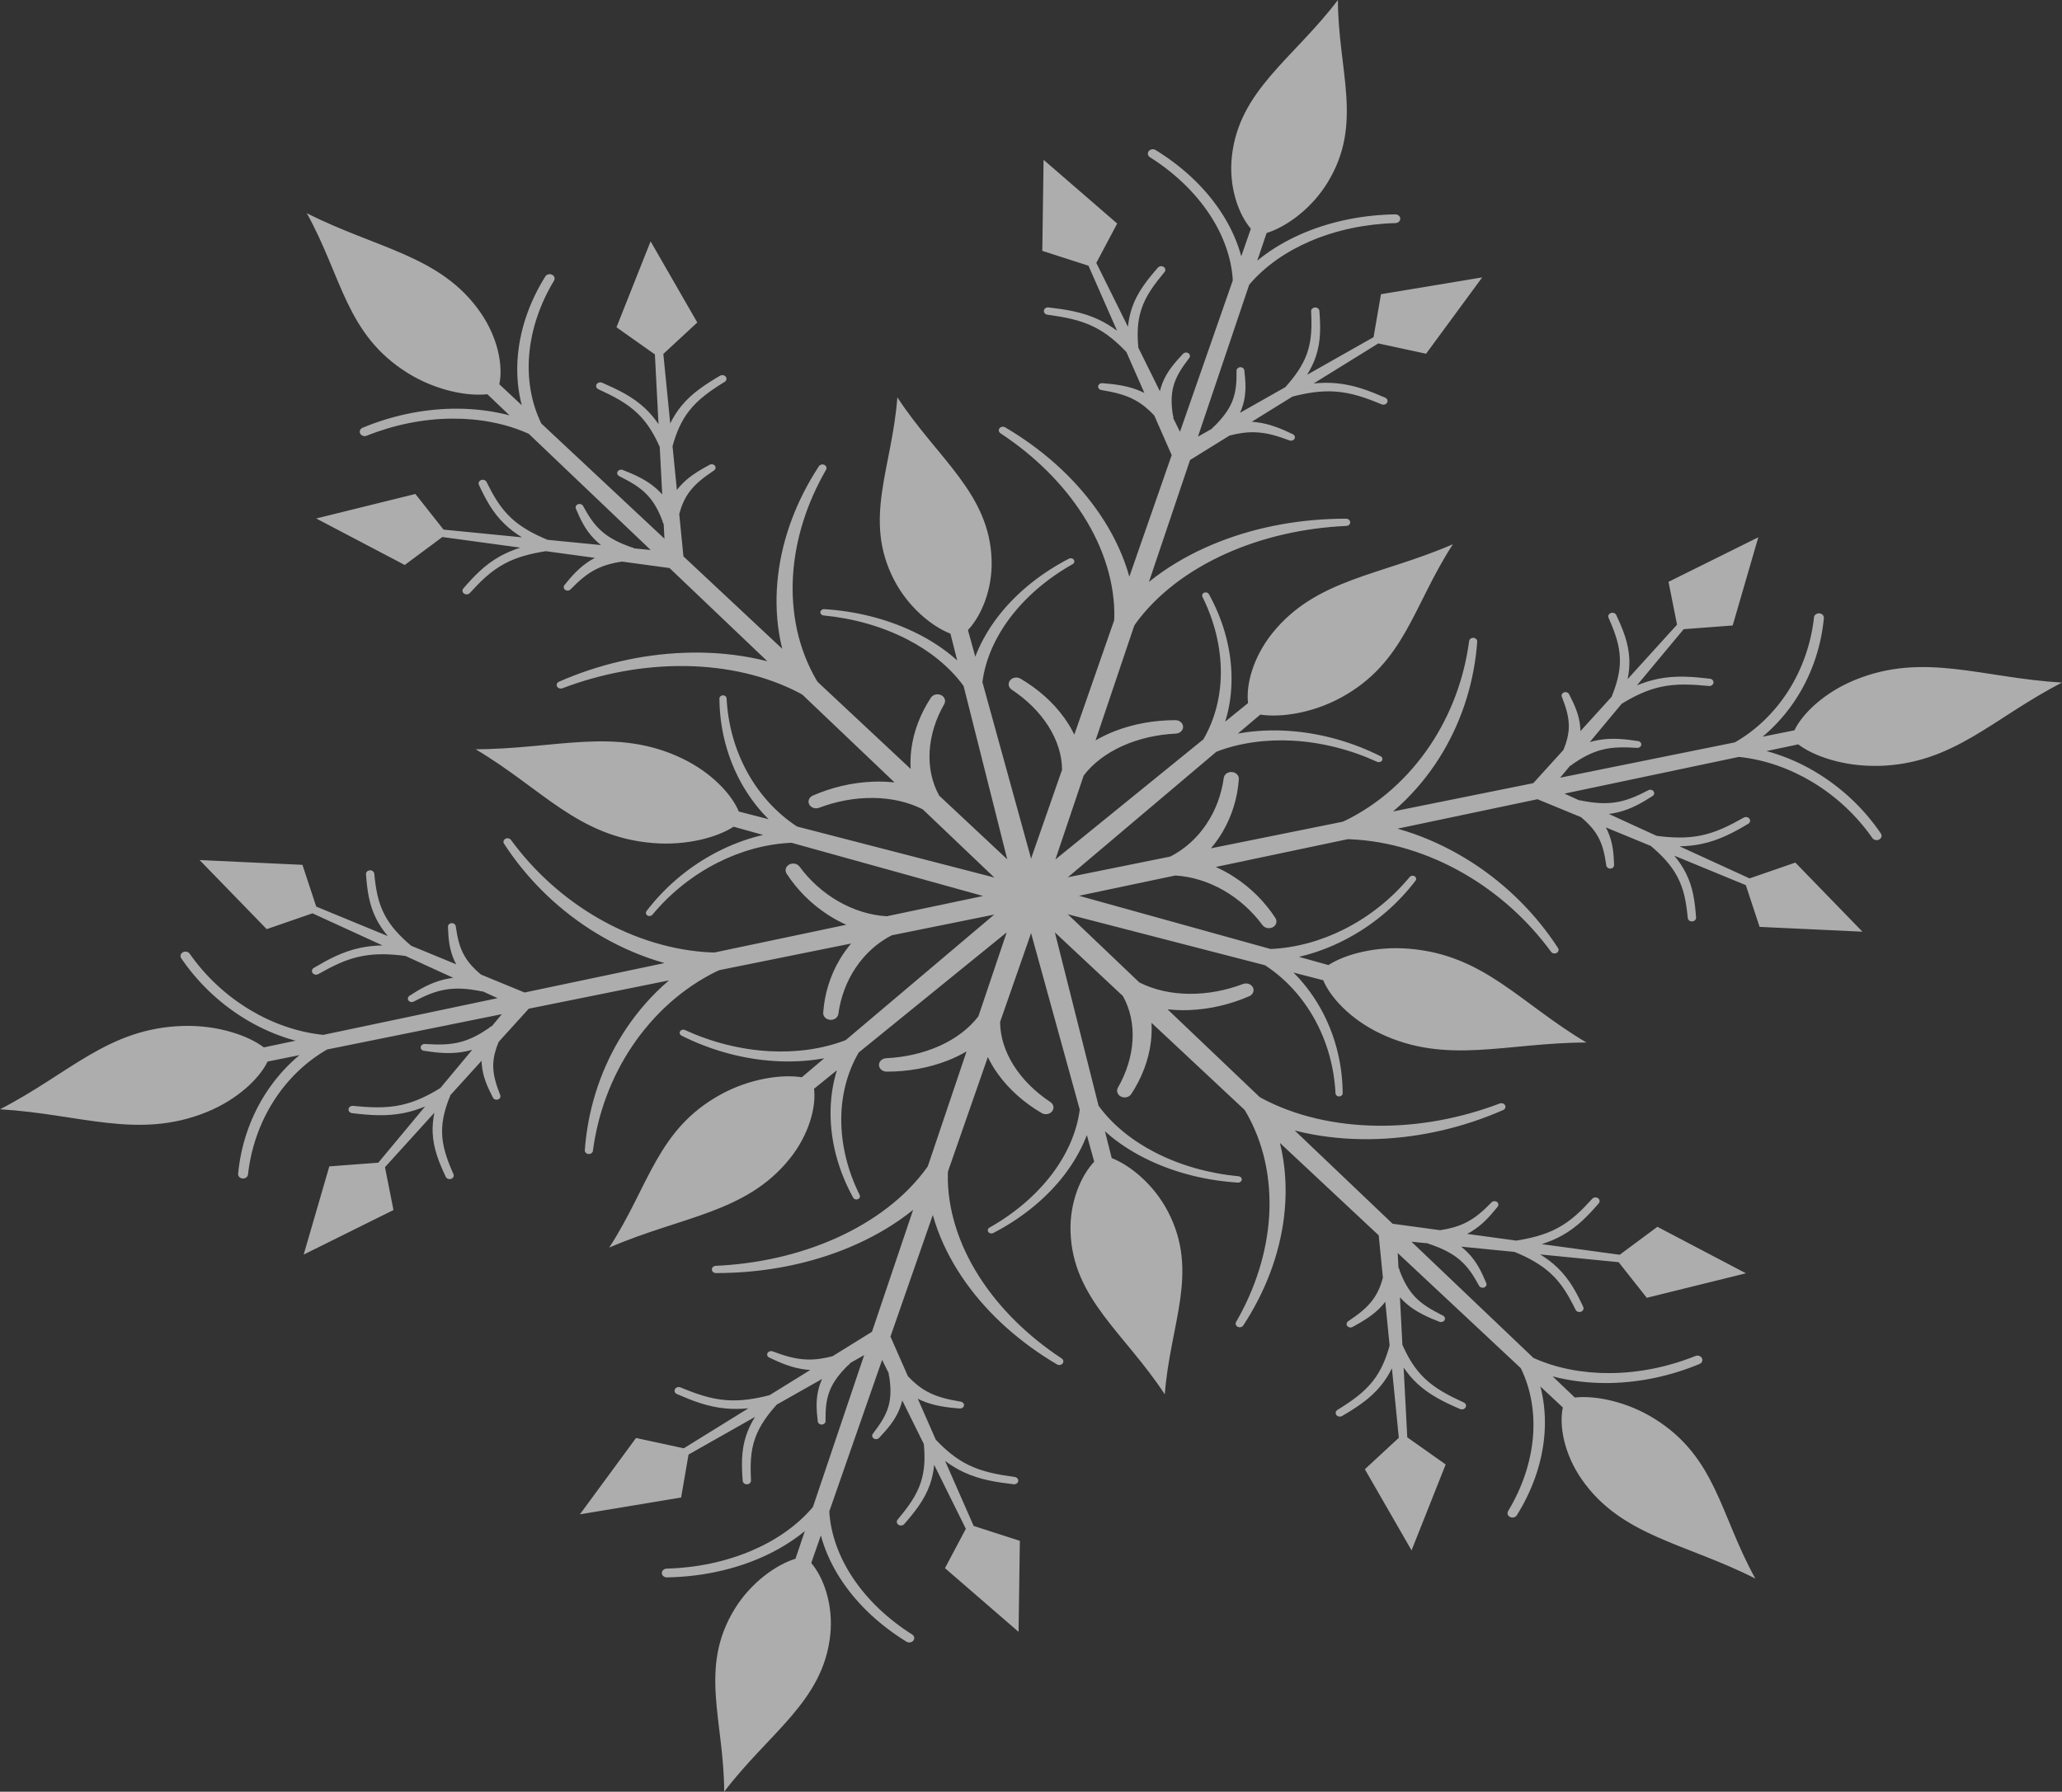 <?xml version="1.0" encoding="UTF-8"?> <svg xmlns="http://www.w3.org/2000/svg" viewBox="0 0 147 127.754" fill="none"><rect x="0" y="0" width="147" height="127.754" fill="#333333" stroke="none"/><path d="M133.896 54.612C139.278 54.477 142.045 51.211 147 48.67C141.283 48.331 137.167 46.484 132.274 48.467C130.042 49.373 128.486 50.895 127.924 52.072L125.653 52.529C125.85 52.365 126.043 52.194 126.228 52.017C126.987 51.294 127.632 50.489 128.165 49.634C129.229 47.919 129.842 46.003 130.024 44.069C130.039 43.898 129.9 43.749 129.707 43.733C129.514 43.717 129.339 43.843 129.321 44.014C129.116 45.868 128.5 47.683 127.468 49.292C126.535 50.746 125.248 52.036 123.68 52.932L111.222 55.451L111.925 54.606C112.009 54.577 112.082 54.529 112.137 54.464C112.771 54.029 113.446 53.652 114.193 53.462C114.583 53.358 114.992 53.307 115.415 53.294C115.838 53.278 116.271 53.297 116.709 53.326C116.851 53.336 116.979 53.248 117.004 53.123C117.03 52.987 116.928 52.862 116.778 52.839C116.337 52.772 115.888 52.71 115.422 52.688C114.959 52.662 114.478 52.681 114.004 52.758C113.778 52.797 113.555 52.849 113.336 52.91L115.608 50.182C116.468 49.65 117.391 49.196 118.386 48.98C118.933 48.857 119.502 48.809 120.078 48.809C120.654 48.809 121.237 48.854 121.828 48.912C121.988 48.928 122.13 48.828 122.152 48.686C122.174 48.544 122.061 48.412 121.897 48.392C121.303 48.322 120.701 48.26 120.085 48.248C119.469 48.234 118.842 48.276 118.229 48.399C117.697 48.502 117.183 48.67 116.694 48.87L120.03 44.862L123.523 44.597L125.35 38.31L118.948 41.486L119.556 44.539L116.034 48.422C116.129 47.951 116.177 47.471 116.155 46.99C116.129 46.435 116.016 45.887 115.845 45.365C115.674 44.843 115.451 44.343 115.221 43.852C115.159 43.72 114.992 43.656 114.842 43.708C114.689 43.759 114.616 43.91 114.674 44.046C114.889 44.533 115.09 45.023 115.236 45.513C115.385 46.007 115.473 46.503 115.484 47.003C115.506 47.912 115.247 48.815 114.886 49.689L112.669 52.13C112.669 52.033 112.665 51.936 112.654 51.84C112.618 51.414 112.516 51.001 112.37 50.611C112.224 50.221 112.042 49.853 111.856 49.492C111.798 49.379 111.648 49.321 111.513 49.363C111.368 49.408 111.291 49.547 111.342 49.676C111.484 50.044 111.619 50.411 111.71 50.776C111.801 51.14 111.849 51.504 111.841 51.862C111.827 52.407 111.674 52.949 111.455 53.474L109.308 55.841L99.31 57.859C99.617 57.598 99.912 57.328 100.192 57.05C101.246 56.009 102.136 54.851 102.861 53.629C104.312 51.178 105.115 48.47 105.311 45.752C105.323 45.616 105.209 45.497 105.056 45.481C104.896 45.465 104.754 45.565 104.735 45.706C104.385 48.347 103.448 50.917 101.935 53.171C101.177 54.297 100.28 55.341 99.245 56.26C98.242 57.154 97.108 57.924 95.883 58.52C95.828 58.537 95.777 58.559 95.73 58.588L86.327 60.487C86.633 60.126 86.903 59.746 87.136 59.356C87.84 58.169 88.226 56.863 88.317 55.554C88.335 55.303 88.128 55.08 87.844 55.048C87.548 55.016 87.278 55.203 87.242 55.467C87.081 56.647 86.662 57.792 85.987 58.788C85.35 59.736 84.471 60.545 83.435 61.074L76.176 62.541C76.143 62.548 76.121 62.557 76.1 62.564C76.129 62.545 76.158 62.529 76.183 62.506L86.717 53.6C88.394 52.952 90.282 52.71 92.142 52.81C94.231 52.923 96.299 53.458 98.176 54.319C98.3 54.374 98.45 54.335 98.519 54.232C98.588 54.123 98.544 53.987 98.424 53.922C96.528 52.968 94.403 52.333 92.204 52.139C91.106 52.043 89.987 52.059 88.886 52.204C88.671 52.233 88.46 52.268 88.248 52.304L89.845 50.953C91.271 51.172 93.524 50.866 95.588 49.747C100.174 47.251 100.721 43.198 103.576 38.806C98.431 41.041 93.826 41.26 90.709 45.142C89.309 46.887 88.817 48.86 88.974 50.13L87.344 51.453C87.402 51.269 87.453 51.082 87.501 50.895C87.738 49.931 87.825 48.947 87.789 47.97C87.716 46.016 87.14 44.101 86.184 42.366C86.126 42.257 85.977 42.208 85.853 42.257C85.725 42.308 85.663 42.44 85.722 42.553C86.575 44.269 87.041 46.126 87.034 47.98C87.027 49.627 86.629 51.279 85.787 52.717L75.239 61.281L77.255 55.299C77.915 54.422 78.889 53.7 80.001 53.197C81.168 52.668 82.487 52.371 83.826 52.307C84.117 52.294 84.343 52.084 84.343 51.83C84.343 51.566 84.103 51.352 83.803 51.349C82.32 51.349 80.821 51.601 79.436 52.146C78.976 52.327 78.531 52.542 78.101 52.791L80.861 44.607C80.891 44.568 80.919 44.53 80.938 44.488C81.692 43.44 82.637 42.492 83.713 41.66C84.814 40.809 86.053 40.083 87.373 39.487C90.016 38.297 92.977 37.636 95.978 37.5C96.135 37.494 96.255 37.381 96.255 37.242C96.255 37.1 96.124 36.984 95.963 36.984C92.882 36.981 89.772 37.51 86.914 38.632C85.484 39.193 84.121 39.903 82.877 40.764C82.546 40.996 82.221 41.237 81.908 41.489L84.839 32.799L87.647 31.058C88.255 30.897 88.875 30.797 89.491 30.823C89.896 30.835 90.305 30.903 90.709 31.006C91.114 31.11 91.519 31.252 91.927 31.403C92.058 31.451 92.211 31.403 92.281 31.293C92.353 31.174 92.302 31.026 92.168 30.961C91.774 30.774 91.369 30.587 90.939 30.436C90.509 30.281 90.046 30.162 89.568 30.104C89.459 30.09 89.349 30.081 89.24 30.071L92.142 28.275C93.152 28.014 94.188 27.843 95.212 27.921C95.777 27.959 96.331 28.072 96.878 28.236C97.425 28.398 97.961 28.607 98.497 28.83C98.643 28.888 98.818 28.836 98.887 28.707C98.96 28.578 98.898 28.42 98.752 28.356C98.216 28.124 97.666 27.892 97.086 27.708C96.51 27.521 95.897 27.385 95.274 27.327C94.731 27.276 94.188 27.288 93.651 27.34L98.26 24.486L101.665 25.222L105.665 19.779L98.45 20.978L97.921 24.041L93.181 26.724C93.44 26.305 93.662 25.863 93.812 25.402C93.99 24.87 94.078 24.319 94.103 23.777C94.129 23.232 94.1 22.697 94.06 22.168C94.049 22.026 93.914 21.917 93.75 21.923C93.586 21.93 93.462 22.052 93.469 22.197C93.495 22.719 93.509 23.239 93.469 23.748C93.433 24.258 93.338 24.754 93.166 25.231C92.857 26.099 92.284 26.879 91.628 27.608L88.401 29.433C88.485 29.246 88.558 29.052 88.616 28.855C88.737 28.443 88.788 28.02 88.791 27.608C88.791 27.195 88.755 26.795 88.707 26.402C88.693 26.279 88.573 26.179 88.43 26.183C88.277 26.183 88.153 26.296 88.153 26.431C88.153 26.821 88.153 27.205 88.106 27.576C88.062 27.946 87.975 28.304 87.836 28.643C87.573 29.288 87.103 29.862 86.567 30.394C86.495 30.439 86.436 30.5 86.396 30.571L85.4 31.135L89.054 20.304C90.169 18.979 91.704 17.925 93.407 17.196C95.288 16.39 97.378 15.964 99.481 15.906C99.675 15.9 99.828 15.758 99.824 15.59C99.824 15.419 99.66 15.281 99.463 15.284C97.268 15.319 95.066 15.735 93.061 16.561C92.058 16.974 91.106 17.493 90.246 18.112C90.034 18.263 89.831 18.421 89.63 18.586L90.297 16.612C91.661 16.193 93.48 14.92 94.647 13.007C97.206 8.819 95.391 5.066 95.38 0C92.189 4.208 88.321 6.436 87.818 11.176C87.588 13.34 88.299 15.29 89.174 16.309L88.489 18.276C88.427 18.041 88.354 17.809 88.274 17.58C87.945 16.638 87.479 15.742 86.906 14.907C85.758 13.233 84.19 11.808 82.385 10.699C82.228 10.602 82.01 10.634 81.897 10.773C81.784 10.912 81.82 11.108 81.977 11.208C83.691 12.292 85.16 13.672 86.217 15.265C87.176 16.706 87.792 18.337 87.887 19.988L84.121 30.787L83.647 29.826C83.658 29.749 83.647 29.668 83.614 29.594C83.505 28.891 83.472 28.185 83.661 27.517C83.756 27.169 83.909 26.828 84.106 26.498C84.303 26.166 84.54 25.844 84.784 25.521C84.865 25.418 84.843 25.276 84.733 25.193C84.617 25.105 84.438 25.122 84.34 25.225C84.055 25.528 83.771 25.844 83.512 26.186C83.257 26.527 83.031 26.905 82.874 27.308C82.797 27.498 82.735 27.695 82.688 27.895L81.153 24.793C81.062 23.867 81.076 22.936 81.365 22.062C81.521 21.581 81.754 21.12 82.043 20.682C82.331 20.24 82.67 19.817 83.02 19.395C83.115 19.282 83.089 19.121 82.961 19.034C82.83 18.947 82.648 18.966 82.546 19.082C82.181 19.501 81.82 19.934 81.499 20.398C81.178 20.862 80.905 21.365 80.719 21.894C80.555 22.355 80.46 22.829 80.413 23.303L78.156 18.744L79.644 15.938L74.397 11.395L74.306 17.886L77.598 18.947L79.636 23.584C79.224 23.277 78.779 23 78.294 22.774C77.74 22.516 77.146 22.329 76.548 22.2C75.95 22.071 75.349 21.991 74.754 21.92C74.594 21.9 74.448 21.997 74.422 22.139C74.397 22.281 74.506 22.416 74.67 22.439C75.254 22.52 75.834 22.61 76.388 22.742C76.945 22.874 77.478 23.055 77.97 23.297C78.871 23.735 79.625 24.387 80.3 25.099L81.583 28.017C81.488 27.969 81.39 27.924 81.291 27.882C80.858 27.695 80.398 27.569 79.942 27.485C79.487 27.401 79.034 27.356 78.59 27.321C78.448 27.311 78.316 27.395 78.291 27.521C78.262 27.653 78.36 27.782 78.51 27.808C78.944 27.882 79.367 27.962 79.771 28.075C80.176 28.188 80.555 28.33 80.901 28.52C81.43 28.804 81.882 29.191 82.287 29.623L83.53 32.451L80.511 41.118C80.409 40.754 80.293 40.393 80.161 40.038C79.669 38.709 78.98 37.452 78.145 36.285C76.472 33.947 74.222 31.98 71.655 30.468C71.528 30.394 71.353 30.419 71.261 30.529C71.166 30.642 71.192 30.803 71.32 30.89C73.73 32.48 75.779 34.482 77.23 36.769C77.956 37.91 78.528 39.122 78.907 40.373C79.279 41.589 79.469 42.84 79.439 44.078C79.428 44.13 79.425 44.178 79.428 44.23L76.588 52.381C76.388 51.968 76.151 51.572 75.881 51.194C75.072 50.063 73.985 49.115 72.749 48.389C72.512 48.251 72.188 48.296 72.016 48.502C71.837 48.715 71.885 49.015 72.126 49.173C73.201 49.886 74.112 50.779 74.751 51.794C75.359 52.758 75.713 53.836 75.713 54.89L73.518 61.181C73.507 61.21 73.507 61.229 73.504 61.252C73.5 61.219 73.496 61.187 73.489 61.158L70.036 48.638C70.24 47.029 70.948 45.462 71.976 44.088C73.132 42.544 74.689 41.228 76.472 40.222C76.588 40.157 76.624 40.022 76.555 39.916C76.483 39.809 76.329 39.77 76.205 39.835C74.32 40.809 72.639 42.121 71.349 43.708C70.707 44.501 70.164 45.365 69.752 46.281C69.672 46.458 69.599 46.639 69.529 46.822L69.004 44.923C69.934 43.943 70.762 42.06 70.692 39.922C70.54 35.163 66.846 32.715 63.973 28.333C63.59 33.389 61.501 37.029 63.743 41.357C64.753 43.301 66.434 44.665 67.757 45.181L68.239 47.09C68.086 46.955 67.929 46.819 67.772 46.69C66.948 46.026 66.029 45.465 65.052 45.007C63.102 44.088 60.94 43.569 58.759 43.433C58.624 43.424 58.5 43.514 58.486 43.633C58.471 43.759 58.573 43.869 58.712 43.882C60.816 44.085 62.872 44.656 64.68 45.59C66.292 46.419 67.707 47.551 68.695 48.912L71.808 61.271L66.959 56.734C66.43 55.789 66.208 54.684 66.273 53.581C66.339 52.42 66.707 51.262 67.313 50.205C67.444 49.976 67.353 49.699 67.105 49.569C66.846 49.437 66.514 49.515 66.365 49.743C65.621 50.879 65.121 52.156 64.961 53.487C64.91 53.929 64.895 54.377 64.921 54.825L58.289 48.621C58.267 48.58 58.242 48.541 58.212 48.502C57.567 47.4 57.108 46.2 56.831 44.965C56.55 43.694 56.455 42.382 56.532 41.076C56.688 38.458 57.523 35.859 58.891 33.492C58.96 33.37 58.912 33.221 58.777 33.151C58.639 33.08 58.46 33.121 58.38 33.244C56.834 35.601 55.802 38.248 55.471 40.999C55.306 42.373 55.317 43.772 55.54 45.155C55.598 45.526 55.675 45.894 55.766 46.261L48.722 39.67L48.423 36.649C48.572 36.101 48.78 35.578 49.115 35.117C49.331 34.815 49.6 34.534 49.907 34.276C50.213 34.018 50.552 33.779 50.902 33.544C51.015 33.467 51.048 33.328 50.971 33.218C50.891 33.102 50.72 33.067 50.589 33.138C50.209 33.344 49.827 33.563 49.458 33.815C49.09 34.066 48.743 34.36 48.448 34.698C48.379 34.776 48.317 34.853 48.255 34.934L47.945 31.816C48.193 30.913 48.543 30.032 49.134 29.288C49.455 28.875 49.841 28.508 50.275 28.169C50.709 27.83 51.179 27.524 51.664 27.224C51.795 27.143 51.828 26.982 51.74 26.863C51.65 26.744 51.467 26.711 51.328 26.792C50.829 27.085 50.333 27.392 49.859 27.743C49.389 28.091 48.948 28.491 48.58 28.939C48.259 29.329 47.996 29.752 47.781 30.191L47.289 25.235L49.71 22.994L46.381 17.209L43.949 23.335L46.687 25.27L46.946 30.242C46.665 29.836 46.344 29.446 45.969 29.098C45.539 28.695 45.043 28.352 44.522 28.059C44 27.766 43.461 27.524 42.925 27.288C42.782 27.227 42.607 27.276 42.531 27.401C42.454 27.53 42.513 27.688 42.658 27.753C43.184 27.995 43.697 28.243 44.179 28.527C44.656 28.811 45.097 29.13 45.477 29.5C46.173 30.171 46.651 31 47.033 31.867L47.209 35.253C47.066 35.095 46.913 34.944 46.749 34.801C46.407 34.502 46.016 34.253 45.615 34.047C45.214 33.837 44.802 33.67 44.394 33.508C44.266 33.457 44.109 33.502 44.036 33.612C43.96 33.731 44.007 33.879 44.142 33.947C44.525 34.141 44.897 34.337 45.24 34.556C45.583 34.776 45.889 35.021 46.148 35.298C46.647 35.824 46.975 36.468 47.227 37.146C47.234 37.226 47.263 37.3 47.314 37.365L47.369 38.41L38.59 30.197C37.849 28.678 37.587 26.976 37.725 25.309C37.879 23.464 38.505 21.652 39.497 20.011C39.589 19.859 39.526 19.672 39.359 19.589C39.187 19.505 38.972 19.56 38.877 19.711C37.813 21.41 37.12 23.303 36.927 25.251C36.832 26.224 36.861 27.211 37.04 28.185C37.084 28.424 37.135 28.659 37.197 28.894L35.596 27.398C35.87 26.144 35.531 24.112 34.243 22.265C31.421 18.208 26.838 17.725 21.872 15.2C24.399 19.75 24.647 23.822 29.037 26.579C31.042 27.837 33.31 28.269 34.743 28.108L36.325 29.616C36.063 29.546 35.8 29.485 35.534 29.433C34.447 29.213 33.336 29.123 32.231 29.142C30.017 29.184 27.837 29.672 25.85 30.5C25.675 30.574 25.599 30.755 25.679 30.913C25.759 31.071 25.971 31.139 26.145 31.067C28.063 30.297 30.149 29.862 32.238 29.849C34.13 29.836 36.033 30.178 37.696 30.932L46.388 39.216L45.211 39.1C45.138 39.051 45.057 39.019 44.966 39.006C44.222 38.739 43.515 38.41 42.957 37.932C42.662 37.684 42.407 37.397 42.181 37.081C41.955 36.765 41.758 36.423 41.565 36.072C41.502 35.959 41.353 35.904 41.218 35.95C41.072 35.998 40.999 36.14 41.054 36.266C41.211 36.636 41.375 37.01 41.583 37.378C41.791 37.745 42.046 38.106 42.363 38.429C42.513 38.584 42.673 38.729 42.844 38.864L39.038 38.49C38.086 38.097 37.182 37.62 36.471 36.962C36.077 36.601 35.745 36.194 35.458 35.753C35.169 35.311 34.922 34.84 34.684 34.363C34.619 34.234 34.451 34.173 34.302 34.227C34.152 34.282 34.079 34.437 34.141 34.569C34.371 35.059 34.611 35.553 34.907 36.03C35.202 36.507 35.556 36.968 35.983 37.374C36.351 37.729 36.77 38.039 37.211 38.313L31.618 37.761L29.613 35.221L22.543 36.968L28.855 40.283L31.538 38.29L37.098 39.048C36.592 39.209 36.096 39.413 35.636 39.67C35.104 39.967 34.626 40.328 34.203 40.721C33.777 41.115 33.398 41.534 33.033 41.956C32.934 42.069 32.956 42.231 33.08 42.321C33.208 42.411 33.394 42.395 33.496 42.282C33.868 41.876 34.243 41.476 34.652 41.118C35.06 40.757 35.501 40.441 35.986 40.183C36.865 39.712 37.879 39.461 38.914 39.3L42.414 39.777C42.319 39.825 42.228 39.877 42.137 39.931C41.739 40.17 41.386 40.457 41.076 40.767C40.766 41.073 40.496 41.399 40.237 41.721C40.157 41.824 40.172 41.966 40.281 42.05C40.398 42.14 40.573 42.127 40.675 42.024C40.963 41.731 41.255 41.444 41.568 41.192C41.878 40.941 42.21 40.721 42.567 40.551C43.111 40.286 43.712 40.135 44.339 40.041L47.73 40.502L54.705 47.148C54.297 47.045 53.885 46.955 53.472 46.877C51.926 46.59 50.348 46.487 48.787 46.545C45.663 46.658 42.607 47.396 39.847 48.608C39.709 48.67 39.647 48.815 39.709 48.941C39.771 49.07 39.942 49.131 40.092 49.076C42.852 48.025 45.838 47.458 48.802 47.49C50.282 47.506 51.755 47.673 53.17 48.006C54.544 48.328 55.864 48.812 57.064 49.45C57.108 49.483 57.155 49.511 57.206 49.534L63.773 55.789C63.266 55.735 62.759 55.715 62.256 55.735C60.742 55.789 59.27 56.148 57.943 56.728C57.687 56.841 57.571 57.111 57.684 57.344C57.8 57.586 58.117 57.698 58.395 57.595C59.63 57.127 60.961 56.876 62.274 56.895C63.521 56.911 64.753 57.179 65.785 57.708L70.849 62.535C70.871 62.557 70.893 62.567 70.911 62.584C70.879 62.571 70.846 62.557 70.809 62.548L56.823 58.933C55.35 57.972 54.169 56.647 53.337 55.173C52.401 53.516 51.894 51.666 51.799 49.795C51.791 49.673 51.678 49.576 51.544 49.579C51.401 49.579 51.288 49.682 51.288 49.808C51.3 51.739 51.744 53.684 52.652 55.464C53.108 56.354 53.68 57.202 54.373 57.972C54.508 58.121 54.65 58.269 54.792 58.411L52.67 57.863C52.175 56.663 50.745 55.087 48.616 54.071C43.88 51.807 39.636 53.413 33.908 53.423C38.666 56.244 41.185 59.665 46.545 60.11C48.955 60.31 51.132 59.701 52.298 58.946L54.406 59.533C54.194 59.581 53.986 59.633 53.782 59.691C52.721 59.991 51.711 60.416 50.774 60.932C48.897 61.964 47.311 63.364 46.089 64.963C46.013 65.063 46.038 65.198 46.151 65.272C46.264 65.347 46.425 65.324 46.508 65.224C47.759 63.715 49.345 62.425 51.164 61.507C52.783 60.688 54.599 60.168 56.426 60.091L70.084 63.886L63.218 65.331C62.03 65.263 60.834 64.879 59.787 64.279C58.686 63.651 57.734 62.79 57.002 61.794C56.841 61.577 56.528 61.51 56.276 61.636C56.017 61.767 55.93 62.061 56.076 62.29C56.816 63.428 57.815 64.447 59.04 65.237C59.445 65.498 59.879 65.734 60.331 65.937L50.942 67.913C50.891 67.91 50.84 67.907 50.785 67.913C49.382 67.859 47.981 67.61 46.629 67.201C45.243 66.781 43.913 66.198 42.673 65.486C40.186 64.057 38.061 62.119 36.427 59.888C36.343 59.772 36.172 59.736 36.037 59.804C35.899 59.875 35.851 60.033 35.931 60.156C37.467 62.519 39.541 64.634 42.071 66.263C43.333 67.075 44.711 67.765 46.177 68.287C46.571 68.426 46.968 68.552 47.373 68.668L37.397 70.767L34.287 69.487C33.824 69.1 33.419 68.677 33.135 68.191C32.946 67.871 32.807 67.53 32.708 67.165C32.61 66.801 32.544 66.421 32.489 66.037C32.471 65.914 32.351 65.817 32.205 65.821C32.052 65.824 31.932 65.937 31.936 66.076C31.95 66.472 31.968 66.872 32.034 67.278C32.099 67.684 32.212 68.1 32.391 68.494C32.431 68.584 32.479 68.671 32.526 68.758L29.317 67.436C28.555 66.794 27.874 66.085 27.436 65.263C27.195 64.811 27.024 64.331 26.911 63.831C26.798 63.331 26.733 62.816 26.681 62.293C26.667 62.151 26.529 62.045 26.368 62.054C26.204 62.064 26.08 62.19 26.091 62.332C26.131 62.861 26.182 63.396 26.288 63.931C26.393 64.466 26.565 65.002 26.82 65.508C27.043 65.95 27.327 66.359 27.644 66.743L22.543 64.641L21.562 61.664L14.23 61.323L19.014 66.249L22.277 65.121L27.272 67.41C26.733 67.42 26.189 67.472 25.661 67.588C25.052 67.717 24.468 67.926 23.922 68.178C23.375 68.429 22.864 68.723 22.368 69.016C22.237 69.094 22.197 69.255 22.284 69.374C22.372 69.496 22.554 69.532 22.693 69.455C23.192 69.174 23.692 68.903 24.209 68.677C24.727 68.452 25.259 68.275 25.814 68.171C26.817 67.975 27.87 68.02 28.909 68.162L32.311 69.719C32.085 69.748 31.859 69.79 31.637 69.845C31.174 69.958 30.732 70.132 30.328 70.335C29.923 70.538 29.551 70.77 29.19 71.002C29.077 71.076 29.041 71.215 29.113 71.325C29.19 71.441 29.361 71.483 29.496 71.412C29.875 71.215 30.255 71.028 30.641 70.877C31.027 70.725 31.421 70.612 31.819 70.551C32.584 70.428 33.379 70.503 34.167 70.648C34.251 70.68 34.338 70.696 34.426 70.69L35.476 71.17L23.043 73.788C21.187 73.598 19.386 72.947 17.822 72.005C16.09 70.967 14.631 69.581 13.523 68.001C13.421 67.855 13.206 67.807 13.042 67.897C12.874 67.987 12.819 68.178 12.921 68.326C14.052 69.99 15.561 71.467 17.373 72.589C18.277 73.15 19.262 73.621 20.301 73.969C20.556 74.056 20.815 74.133 21.074 74.204L18.81 74.681C17.716 73.847 15.561 73.089 13.104 73.15C7.722 73.285 4.955 76.552 0 79.093C5.717 79.431 9.833 81.279 14.726 79.296C16.958 78.39 18.514 76.868 19.076 75.691L21.347 75.233C21.151 75.397 20.957 75.568 20.771 75.746C20.013 76.468 19.368 77.274 18.835 78.129C17.771 79.844 17.158 81.759 16.976 83.694C16.961 83.865 17.1 84.013 17.293 84.029C17.486 84.045 17.661 83.919 17.68 83.749C17.884 81.894 18.5 80.079 19.532 78.47C20.465 77.016 21.752 75.73 23.32 74.83L35.778 72.311L35.075 73.156C34.991 73.189 34.918 73.234 34.863 73.298C34.229 73.734 33.554 74.111 32.807 74.301C32.417 74.401 32.008 74.456 31.585 74.469C31.163 74.485 30.729 74.466 30.291 74.436C30.149 74.427 30.021 74.514 29.996 74.639C29.97 74.775 30.072 74.901 30.222 74.923C30.663 74.991 31.111 75.052 31.578 75.075C32.041 75.101 32.523 75.081 32.996 75.004C33.222 74.965 33.445 74.914 33.664 74.853L31.392 77.58C30.532 78.112 29.613 78.567 28.614 78.783C28.067 78.906 27.498 78.954 26.922 78.954C26.346 78.954 25.763 78.909 25.172 78.851C25.012 78.835 24.866 78.934 24.848 79.076C24.826 79.218 24.939 79.35 25.103 79.37C25.697 79.441 26.299 79.502 26.915 79.515C27.531 79.528 28.158 79.486 28.771 79.364C29.303 79.26 29.817 79.093 30.306 78.893L26.97 82.901L23.477 83.165L21.65 89.453L28.052 86.277L27.444 83.223L30.965 79.341C30.871 79.812 30.823 80.292 30.845 80.772C30.871 81.327 30.984 81.875 31.155 82.398C31.326 82.92 31.549 83.42 31.779 83.91C31.84 84.042 32.008 84.106 32.158 84.055C32.311 84.004 32.388 83.852 32.325 83.716C32.111 83.23 31.91 82.74 31.764 82.249C31.614 81.756 31.527 81.26 31.516 80.76C31.494 79.85 31.753 78.948 32.118 78.074L34.334 75.633C34.334 75.73 34.338 75.826 34.349 75.923C34.386 76.349 34.488 76.764 34.633 77.151C34.779 77.541 34.962 77.909 35.148 78.27C35.206 78.383 35.355 78.441 35.49 78.399C35.636 78.354 35.713 78.216 35.662 78.087C35.52 77.719 35.385 77.351 35.294 76.987C35.202 76.623 35.151 76.258 35.162 75.9C35.177 75.356 35.33 74.814 35.549 74.288L37.696 71.921L47.694 69.903C47.387 70.164 47.092 70.432 46.811 70.712C45.758 71.754 44.868 72.911 44.142 74.133C42.691 76.584 41.889 79.293 41.692 82.011C41.681 82.146 41.794 82.266 41.947 82.281C42.108 82.298 42.25 82.198 42.268 82.056C42.618 79.415 43.555 76.845 45.068 74.591C45.827 73.466 46.724 72.421 47.759 71.502C48.762 70.609 49.896 69.838 51.121 69.242C51.175 69.226 51.227 69.203 51.274 69.174L60.677 67.275C60.371 67.636 60.101 68.016 59.867 68.407C59.164 69.593 58.777 70.899 58.686 72.208C58.668 72.46 58.876 72.682 59.164 72.715C59.459 72.747 59.729 72.56 59.766 72.296C59.926 71.115 60.345 69.971 61.02 68.974C61.658 68.026 62.536 67.217 63.572 66.688L70.831 65.221C70.864 65.215 70.886 65.205 70.907 65.198C70.879 65.218 70.849 65.234 70.824 65.257L60.291 74.162C58.613 74.811 56.725 75.052 54.865 74.952C52.776 74.84 50.709 74.304 48.831 73.443C48.707 73.385 48.557 73.424 48.488 73.531C48.419 73.64 48.463 73.775 48.583 73.84C50.479 74.794 52.605 75.43 54.803 75.623C55.901 75.72 57.02 75.704 58.121 75.558C58.336 75.529 58.548 75.494 58.759 75.459L57.162 76.81C55.736 76.587 53.483 76.897 51.42 78.016C46.833 80.511 46.286 84.564 43.431 88.956C48.576 86.722 53.181 86.502 56.298 82.62C57.698 80.876 58.19 78.902 58.033 77.632L59.663 76.31C59.605 76.494 59.554 76.681 59.507 76.868C59.27 77.832 59.182 78.815 59.218 79.792C59.291 81.746 59.867 83.662 60.823 85.396C60.881 85.506 61.031 85.554 61.154 85.503C61.282 85.451 61.344 85.319 61.286 85.206C60.433 83.491 59.966 81.633 59.973 79.779C59.98 78.132 60.378 76.481 61.22 75.043L71.768 66.478L69.752 72.46C69.092 73.337 68.118 74.059 67.007 74.562C65.836 75.091 64.52 75.388 63.182 75.452C62.89 75.465 62.664 75.675 62.664 75.93C62.664 76.194 62.905 76.406 63.204 76.41C64.688 76.41 66.186 76.158 67.572 75.614C68.031 75.433 68.476 75.217 68.906 74.969L66.146 83.152C66.117 83.191 66.088 83.23 66.066 83.272C65.311 84.316 64.367 85.267 63.291 86.096C62.19 86.947 60.95 87.673 59.63 88.269C56.987 89.459 54.026 90.12 51.026 90.255C50.869 90.262 50.749 90.375 50.749 90.513C50.749 90.656 50.88 90.772 51.041 90.772C54.121 90.775 57.231 90.246 60.09 89.124C61.519 88.563 62.883 87.853 64.126 86.993C64.458 86.76 64.782 86.519 65.096 86.267L62.164 94.957L59.357 96.698C58.748 96.859 58.129 96.959 57.512 96.933C57.108 96.921 56.699 96.853 56.294 96.75C55.89 96.647 55.485 96.504 55.077 96.353C54.946 96.305 54.792 96.353 54.723 96.463C54.65 96.582 54.701 96.73 54.836 96.795C55.23 96.982 55.635 97.169 56.065 97.32C56.495 97.475 56.958 97.594 57.435 97.653C57.545 97.665 57.654 97.675 57.764 97.681L54.865 99.478C53.855 99.739 52.82 99.91 51.795 99.832C51.23 99.793 50.676 99.681 50.129 99.516C49.582 99.355 49.046 99.145 48.51 98.923C48.364 98.865 48.189 98.916 48.12 99.046C48.047 99.174 48.109 99.332 48.255 99.397C48.791 99.629 49.342 99.861 49.921 100.045C50.497 100.232 51.11 100.368 51.733 100.425C52.276 100.477 52.82 100.464 53.356 100.413L48.747 103.266L45.342 102.531L41.342 107.974L48.557 106.775L49.086 103.711L53.826 101.028C53.567 101.448 53.345 101.889 53.195 102.35C53.017 102.882 52.929 103.434 52.904 103.979C52.878 104.524 52.907 105.059 52.947 105.588C52.958 105.73 53.093 105.84 53.257 105.833C53.421 105.826 53.545 105.704 53.538 105.559C53.513 105.037 53.498 104.517 53.538 104.008C53.575 103.499 53.669 103.002 53.841 102.525C54.151 101.657 54.719 100.874 55.379 100.148L58.606 98.323C58.522 98.51 58.449 98.704 58.391 98.9C58.27 99.313 58.219 99.736 58.216 100.148C58.216 100.561 58.252 100.961 58.3 101.354C58.314 101.477 58.435 101.577 58.577 101.573C58.73 101.573 58.854 101.46 58.854 101.325C58.854 100.935 58.854 100.551 58.901 100.18C58.945 99.81 59.032 99.452 59.171 99.113C59.434 98.468 59.904 97.894 60.44 97.362C60.513 97.317 60.575 97.256 60.611 97.185L61.607 96.621L57.953 107.452C56.838 108.777 55.303 109.831 53.6 110.557C51.719 111.363 49.63 111.788 47.526 111.847C47.333 111.853 47.179 111.992 47.183 112.162C47.183 112.334 47.347 112.472 47.544 112.469C49.739 112.433 51.941 112.017 53.947 111.192C54.949 110.779 55.901 110.26 56.761 109.641C56.972 109.49 57.177 109.332 57.377 109.167L56.71 111.141C55.346 111.559 53.527 112.833 52.361 114.745C49.801 118.934 51.617 122.687 51.627 127.753C54.818 123.545 58.686 121.317 59.189 116.577C59.419 114.413 58.708 112.463 57.833 111.444L58.519 109.477C58.581 109.712 58.654 109.944 58.733 110.173C59.062 111.115 59.529 112.011 60.101 112.846C61.249 114.519 62.817 115.945 64.622 117.054C64.779 117.151 64.998 117.118 65.111 116.98C65.224 116.838 65.187 116.644 65.03 116.544C63.317 115.461 61.847 114.081 60.79 112.488C59.831 111.047 59.215 109.415 59.12 107.764L62.886 96.963L63.361 97.923C63.349 98.001 63.361 98.081 63.393 98.156C63.502 98.859 63.535 99.564 63.349 100.232C63.255 100.58 63.102 100.922 62.905 101.251C62.708 101.583 62.471 101.906 62.227 102.228C62.146 102.331 62.168 102.473 62.278 102.557C62.394 102.644 62.573 102.628 62.671 102.525C62.956 102.222 63.24 101.906 63.499 101.564C63.754 101.222 63.98 100.845 64.137 100.442C64.213 100.251 64.275 100.055 64.323 99.855L65.858 102.957C65.949 103.882 65.934 104.814 65.647 105.688C65.49 106.168 65.257 106.629 64.968 107.068C64.68 107.51 64.341 107.932 63.991 108.355C63.896 108.467 63.922 108.629 64.049 108.716C64.181 108.803 64.363 108.783 64.465 108.667C64.83 108.248 65.191 107.816 65.511 107.352C65.832 106.887 66.106 106.384 66.292 105.856C66.456 105.394 66.551 104.921 66.598 104.447L68.855 109.006L67.367 111.811L72.614 116.354L72.705 109.864L69.413 108.803L67.375 104.166C67.787 104.472 68.235 104.753 68.716 104.975C69.27 105.233 69.865 105.42 70.463 105.549C71.061 105.678 71.662 105.759 72.257 105.83C72.417 105.849 72.563 105.752 72.588 105.611C72.614 105.469 72.505 105.333 72.341 105.311C71.757 105.23 71.177 105.14 70.623 105.007C70.066 104.875 69.533 104.695 69.041 104.453C68.14 104.014 67.385 103.363 66.711 102.65L65.428 99.732C65.522 99.781 65.621 99.826 65.719 99.868C66.153 100.055 66.612 100.18 67.068 100.264C67.524 100.348 67.976 100.393 68.421 100.429C68.563 100.439 68.695 100.355 68.72 100.232C68.749 100.1 68.651 99.971 68.501 99.942C68.067 99.868 67.644 99.787 67.24 99.674C66.835 99.561 66.456 99.419 66.109 99.229C65.581 98.945 65.129 98.558 64.724 98.126L63.481 95.299L66.5 86.631C66.602 86.996 66.719 87.357 66.85 87.712C67.342 89.04 68.031 90.297 68.866 91.468C70.54 93.806 72.789 95.773 75.356 97.285C75.484 97.359 75.659 97.333 75.749 97.224C75.844 97.111 75.819 96.95 75.691 96.862C73.281 95.276 71.232 93.27 69.781 90.984C69.055 89.843 68.483 88.63 68.104 87.379C67.732 86.164 67.543 84.913 67.572 83.674C67.582 83.623 67.586 83.575 67.582 83.523L70.423 75.371C70.623 75.784 70.86 76.184 71.13 76.558C71.939 77.69 73.026 78.638 74.262 79.364C74.499 79.502 74.823 79.457 74.995 79.251C75.174 79.038 75.126 78.738 74.885 78.58C73.81 77.867 72.898 76.974 72.26 75.959C71.651 74.994 71.298 73.917 71.298 72.863L73.493 66.572C73.504 66.543 73.504 66.524 73.507 66.501C73.511 66.533 73.514 66.566 73.522 66.594L76.975 79.115C76.77 80.724 76.063 82.291 75.035 83.665C73.879 85.209 72.322 86.525 70.54 87.531C70.423 87.596 70.386 87.731 70.456 87.837C70.528 87.944 70.681 87.983 70.805 87.918C72.691 86.944 74.371 85.632 75.662 84.045C76.304 83.252 76.847 82.388 77.259 81.472C77.339 81.295 77.412 81.114 77.481 80.93L78.007 82.83C77.077 83.81 76.249 85.693 76.318 87.831C76.472 92.59 80.165 95.037 83.038 99.419C83.421 94.364 85.51 90.723 83.268 86.396C82.258 84.451 80.573 83.088 79.254 82.572L78.772 80.663C78.925 80.798 79.082 80.934 79.239 81.063C80.063 81.727 80.981 82.285 81.959 82.746C83.909 83.665 86.072 84.184 88.252 84.32C88.387 84.329 88.51 84.239 88.525 84.12C88.54 83.994 88.438 83.884 88.299 83.871C86.195 83.668 84.139 83.097 82.331 82.162C80.723 81.334 79.305 80.202 78.316 78.841L75.203 66.482L80.052 71.019C80.581 71.963 80.803 73.069 80.737 74.172C80.672 75.333 80.303 76.49 79.698 77.548C79.567 77.777 79.658 78.054 79.906 78.183C80.165 78.316 80.497 78.238 80.646 78.009C81.39 76.874 81.889 75.597 82.05 74.266C82.101 73.824 82.115 73.376 82.09 72.927L88.722 79.131C88.744 79.173 88.769 79.212 88.799 79.251C89.444 80.353 89.903 81.553 90.18 82.788C90.461 84.058 90.556 85.367 90.48 86.677C90.323 89.295 89.488 91.894 88.121 94.26C88.051 94.383 88.099 94.531 88.234 94.602C88.372 94.673 88.551 94.631 88.631 94.509C90.177 92.151 91.209 89.504 91.54 86.754C91.704 85.38 91.694 83.981 91.471 82.597C91.413 82.227 91.336 81.859 91.245 81.492L98.289 88.082L98.588 91.104C98.439 91.652 98.231 92.174 97.895 92.635C97.68 92.938 97.41 93.219 97.104 93.477C96.798 93.735 96.459 93.974 96.109 94.209C95.996 94.286 95.963 94.425 96.04 94.534C96.12 94.65 96.291 94.686 96.422 94.615C96.802 94.409 97.184 94.189 97.553 93.938C97.921 93.686 98.267 93.393 98.563 93.055C98.632 92.977 98.694 92.9 98.756 92.819L99.066 95.937C98.818 96.84 98.468 97.72 97.877 98.465C97.556 98.878 97.17 99.246 96.736 99.584C96.302 99.922 95.832 100.229 95.347 100.529C95.216 100.609 95.183 100.77 95.27 100.89C95.362 101.009 95.544 101.041 95.682 100.961C96.182 100.668 96.678 100.361 97.152 100.01C97.622 99.661 98.063 99.261 98.431 98.813C98.752 98.423 99.015 98.001 99.23 97.562L99.722 102.518L97.301 104.759L100.63 110.544L103.062 104.418L100.324 102.483L100.065 97.511C100.346 97.917 100.666 98.307 101.042 98.655C101.472 99.058 101.968 99.4 102.49 99.694C103.011 99.987 103.55 100.232 104.086 100.464C104.228 100.525 104.403 100.477 104.48 100.352C104.557 100.222 104.498 100.064 104.353 100C103.828 99.758 103.314 99.51 102.832 99.226C102.355 98.942 101.913 98.623 101.534 98.252C100.838 97.582 100.36 96.753 99.977 95.885L99.802 92.5C99.945 92.658 100.097 92.809 100.262 92.951C100.605 93.251 100.995 93.499 101.396 93.706C101.797 93.915 102.209 94.083 102.617 94.244C102.745 94.296 102.901 94.251 102.975 94.141C103.051 94.022 103.004 93.874 102.869 93.806C102.486 93.612 102.114 93.415 101.771 93.196C101.428 92.977 101.122 92.732 100.863 92.455C100.364 91.929 100.036 91.284 99.784 90.607C99.777 90.526 99.748 90.452 99.697 90.388L99.642 89.343L108.421 97.556C109.162 99.075 109.424 100.777 109.285 102.444C109.132 104.288 108.505 106.1 107.514 107.742C107.422 107.893 107.484 108.081 107.652 108.164C107.823 108.248 108.039 108.193 108.133 108.042C109.198 106.343 109.891 104.45 110.084 102.502C110.179 101.528 110.15 100.542 109.971 99.568C109.927 99.329 109.876 99.094 109.814 98.859L111.415 100.355C111.141 101.609 111.481 103.64 112.767 105.488C115.59 109.544 120.172 110.028 125.138 112.553C122.612 108.003 122.364 103.927 117.974 101.174C115.969 99.916 113.704 99.484 112.268 99.645L110.686 98.136C110.948 98.207 111.211 98.269 111.477 98.32C112.563 98.539 113.675 98.629 114.78 98.61C116.993 98.568 119.174 98.081 121.161 97.253C121.336 97.178 121.412 96.998 121.332 96.84C121.252 96.682 121.04 96.614 120.865 96.685C118.951 97.456 116.862 97.891 114.773 97.904C112.88 97.917 110.977 97.575 109.315 96.82L100.623 88.537L101.8 88.653C101.87 88.701 101.954 88.734 102.045 88.746C102.788 89.014 103.496 89.343 104.053 89.82C104.349 90.069 104.604 90.356 104.83 90.671C105.056 90.987 105.253 91.329 105.446 91.681C105.508 91.794 105.658 91.849 105.793 91.803C105.939 91.755 106.011 91.613 105.957 91.487C105.8 91.117 105.636 90.743 105.428 90.375C105.22 90.007 104.965 89.646 104.648 89.324C104.498 89.169 104.338 89.024 104.166 88.888L107.973 89.263C108.925 89.656 109.829 90.133 110.54 90.791C110.934 91.149 111.265 91.558 111.553 92C111.841 92.442 112.09 92.912 112.326 93.393C112.392 93.522 112.56 93.583 112.709 93.528C112.859 93.474 112.931 93.319 112.87 93.187C112.64 92.697 112.399 92.203 112.104 91.726C111.808 91.249 111.455 90.788 111.028 90.382C110.66 90.027 110.241 89.717 109.8 89.443L115.393 89.995L117.398 92.535L124.468 90.788L118.156 87.473L115.469 89.466L109.909 88.708C110.416 88.547 110.912 88.344 111.371 88.085C111.903 87.789 112.381 87.428 112.804 87.034C113.231 86.641 113.61 86.222 113.975 85.799C114.073 85.686 114.051 85.525 113.927 85.435C113.799 85.345 113.614 85.361 113.511 85.474C113.139 85.88 112.764 86.28 112.356 86.638C111.947 86.999 111.506 87.315 111.021 87.573C110.142 88.044 109.129 88.295 108.093 88.457L104.593 87.979C104.688 87.931 104.779 87.879 104.87 87.825C105.268 87.586 105.621 87.299 105.931 86.989C106.241 86.683 106.511 86.357 106.77 86.035C106.85 85.932 106.835 85.79 106.726 85.706C106.609 85.616 106.434 85.629 106.332 85.732C106.044 86.025 105.753 86.312 105.439 86.564C105.129 86.815 104.797 87.034 104.44 87.205C103.897 87.47 103.295 87.621 102.668 87.715L99.277 87.254L92.302 80.608C92.711 80.711 93.123 80.802 93.535 80.879C95.081 81.166 96.659 81.269 98.22 81.211C101.344 81.098 104.4 80.36 107.16 79.147C107.299 79.086 107.361 78.941 107.299 78.815C107.237 78.686 107.065 78.625 106.916 78.68C104.156 79.731 101.169 80.299 98.205 80.266C96.725 80.25 95.252 80.082 93.838 79.75C92.463 79.428 91.143 78.944 89.944 78.306C89.9 78.273 89.852 78.245 89.801 78.222L83.235 71.966C83.742 72.021 84.248 72.041 84.751 72.021C86.264 71.966 87.738 71.609 89.065 71.028C89.32 70.915 89.437 70.644 89.324 70.412C89.207 70.171 88.89 70.058 88.613 70.161C87.377 70.629 86.046 70.88 84.733 70.861C83.487 70.844 82.254 70.577 81.222 70.048L76.158 65.221C76.136 65.198 76.114 65.189 76.096 65.172C76.129 65.186 76.162 65.198 76.198 65.208L90.184 68.823C91.657 69.784 92.838 71.109 93.67 72.582C94.607 74.24 95.114 76.091 95.208 77.961C95.216 78.083 95.329 78.18 95.463 78.177C95.606 78.177 95.719 78.074 95.719 77.948C95.708 76.016 95.263 74.075 94.352 72.292C93.896 71.402 93.323 70.554 92.63 69.784C92.496 69.635 92.353 69.487 92.211 69.345L94.333 69.893C94.829 71.093 96.258 72.669 98.388 73.685C103.124 75.949 107.368 74.343 113.096 74.333C108.338 71.512 105.818 68.091 100.459 67.646C98.049 67.446 95.872 68.055 94.705 68.81L92.598 68.223C92.809 68.174 93.017 68.123 93.221 68.065C94.282 67.765 95.292 67.34 96.229 66.823C98.107 65.792 99.693 64.392 100.914 62.793C100.991 62.693 100.966 62.557 100.853 62.483C100.739 62.409 100.579 62.432 100.495 62.532C99.245 64.041 97.659 65.331 95.839 66.249C94.22 67.069 92.404 67.588 90.578 67.665L76.92 63.87L83.785 62.425C84.974 62.493 86.17 62.877 87.216 63.477C88.317 64.105 89.269 64.966 90.002 65.96C90.162 66.175 90.476 66.243 90.728 66.118C90.986 65.985 91.074 65.692 90.928 65.463C90.188 64.325 89.189 63.306 87.964 62.516C87.559 62.255 87.125 62.019 86.673 61.816L96.061 59.839C96.112 59.843 96.167 59.843 96.218 59.839C97.622 59.894 99.022 60.142 100.375 60.552C101.76 60.971 103.091 61.555 104.331 62.267C106.817 63.696 108.943 65.634 110.576 67.865C110.66 67.981 110.832 68.016 110.966 67.949C111.105 67.878 111.153 67.72 111.072 67.597C109.537 65.234 107.463 63.119 104.932 61.49C103.671 60.678 102.293 59.988 100.827 59.465C100.433 59.327 100.036 59.201 99.631 59.085L109.606 56.986L112.713 58.266C113.176 58.653 113.581 59.075 113.869 59.562C114.058 59.881 114.197 60.223 114.295 60.587C114.394 60.952 114.459 61.332 114.514 61.716C114.532 61.839 114.653 61.935 114.799 61.932C114.951 61.929 115.072 61.816 115.068 61.677C115.053 61.281 115.035 60.881 114.97 60.474C114.904 60.068 114.791 59.652 114.612 59.259C114.572 59.169 114.525 59.081 114.478 58.995L117.686 60.316C118.448 60.958 119.13 61.668 119.567 62.49C119.808 62.941 119.979 63.425 120.093 63.922C120.206 64.421 120.271 64.937 120.322 65.46C120.337 65.602 120.475 65.708 120.636 65.698C120.8 65.689 120.924 65.563 120.913 65.421C120.873 64.892 120.822 64.357 120.716 63.822C120.61 63.286 120.439 62.751 120.183 62.245C119.961 61.803 119.677 61.394 119.359 61.01L124.46 63.112L125.441 66.088L132.773 66.43L127.99 61.503L124.727 62.632L119.731 60.343C120.271 60.333 120.814 60.281 121.343 60.165C121.952 60.036 122.535 59.827 123.082 59.575C123.629 59.324 124.139 59.03 124.635 58.736C124.766 58.656 124.807 58.498 124.719 58.379C124.632 58.256 124.449 58.221 124.311 58.298C123.811 58.578 123.312 58.849 122.794 59.075C122.276 59.301 121.744 59.478 121.19 59.585C120.187 59.781 119.133 59.736 118.094 59.594L114.693 58.037C114.919 58.008 115.145 57.966 115.367 57.911C115.83 57.798 116.271 57.624 116.676 57.421C117.081 57.218 117.453 56.986 117.814 56.754C117.927 56.679 117.963 56.541 117.89 56.431C117.814 56.315 117.642 56.273 117.511 56.344C117.132 56.541 116.753 56.728 116.366 56.879C115.98 57.031 115.586 57.144 115.189 57.205C114.423 57.328 113.628 57.253 112.841 57.108C112.757 57.076 112.669 57.06 112.582 57.066L111.531 56.586L123.965 53.968C125.82 54.158 127.618 54.809 129.185 55.748C130.917 56.786 132.376 58.172 133.484 59.755C133.586 59.901 133.802 59.949 133.965 59.859C134.133 59.769 134.188 59.578 134.086 59.43C132.956 57.766 131.446 56.289 129.634 55.167C128.73 54.606 127.745 54.135 126.706 53.787C126.451 53.7 126.196 53.623 125.933 53.552L128.197 53.075C129.291 53.91 131.446 54.667 133.904 54.606L133.896 54.612Z" fill="white" fill-opacity="0.6"></path></svg> 